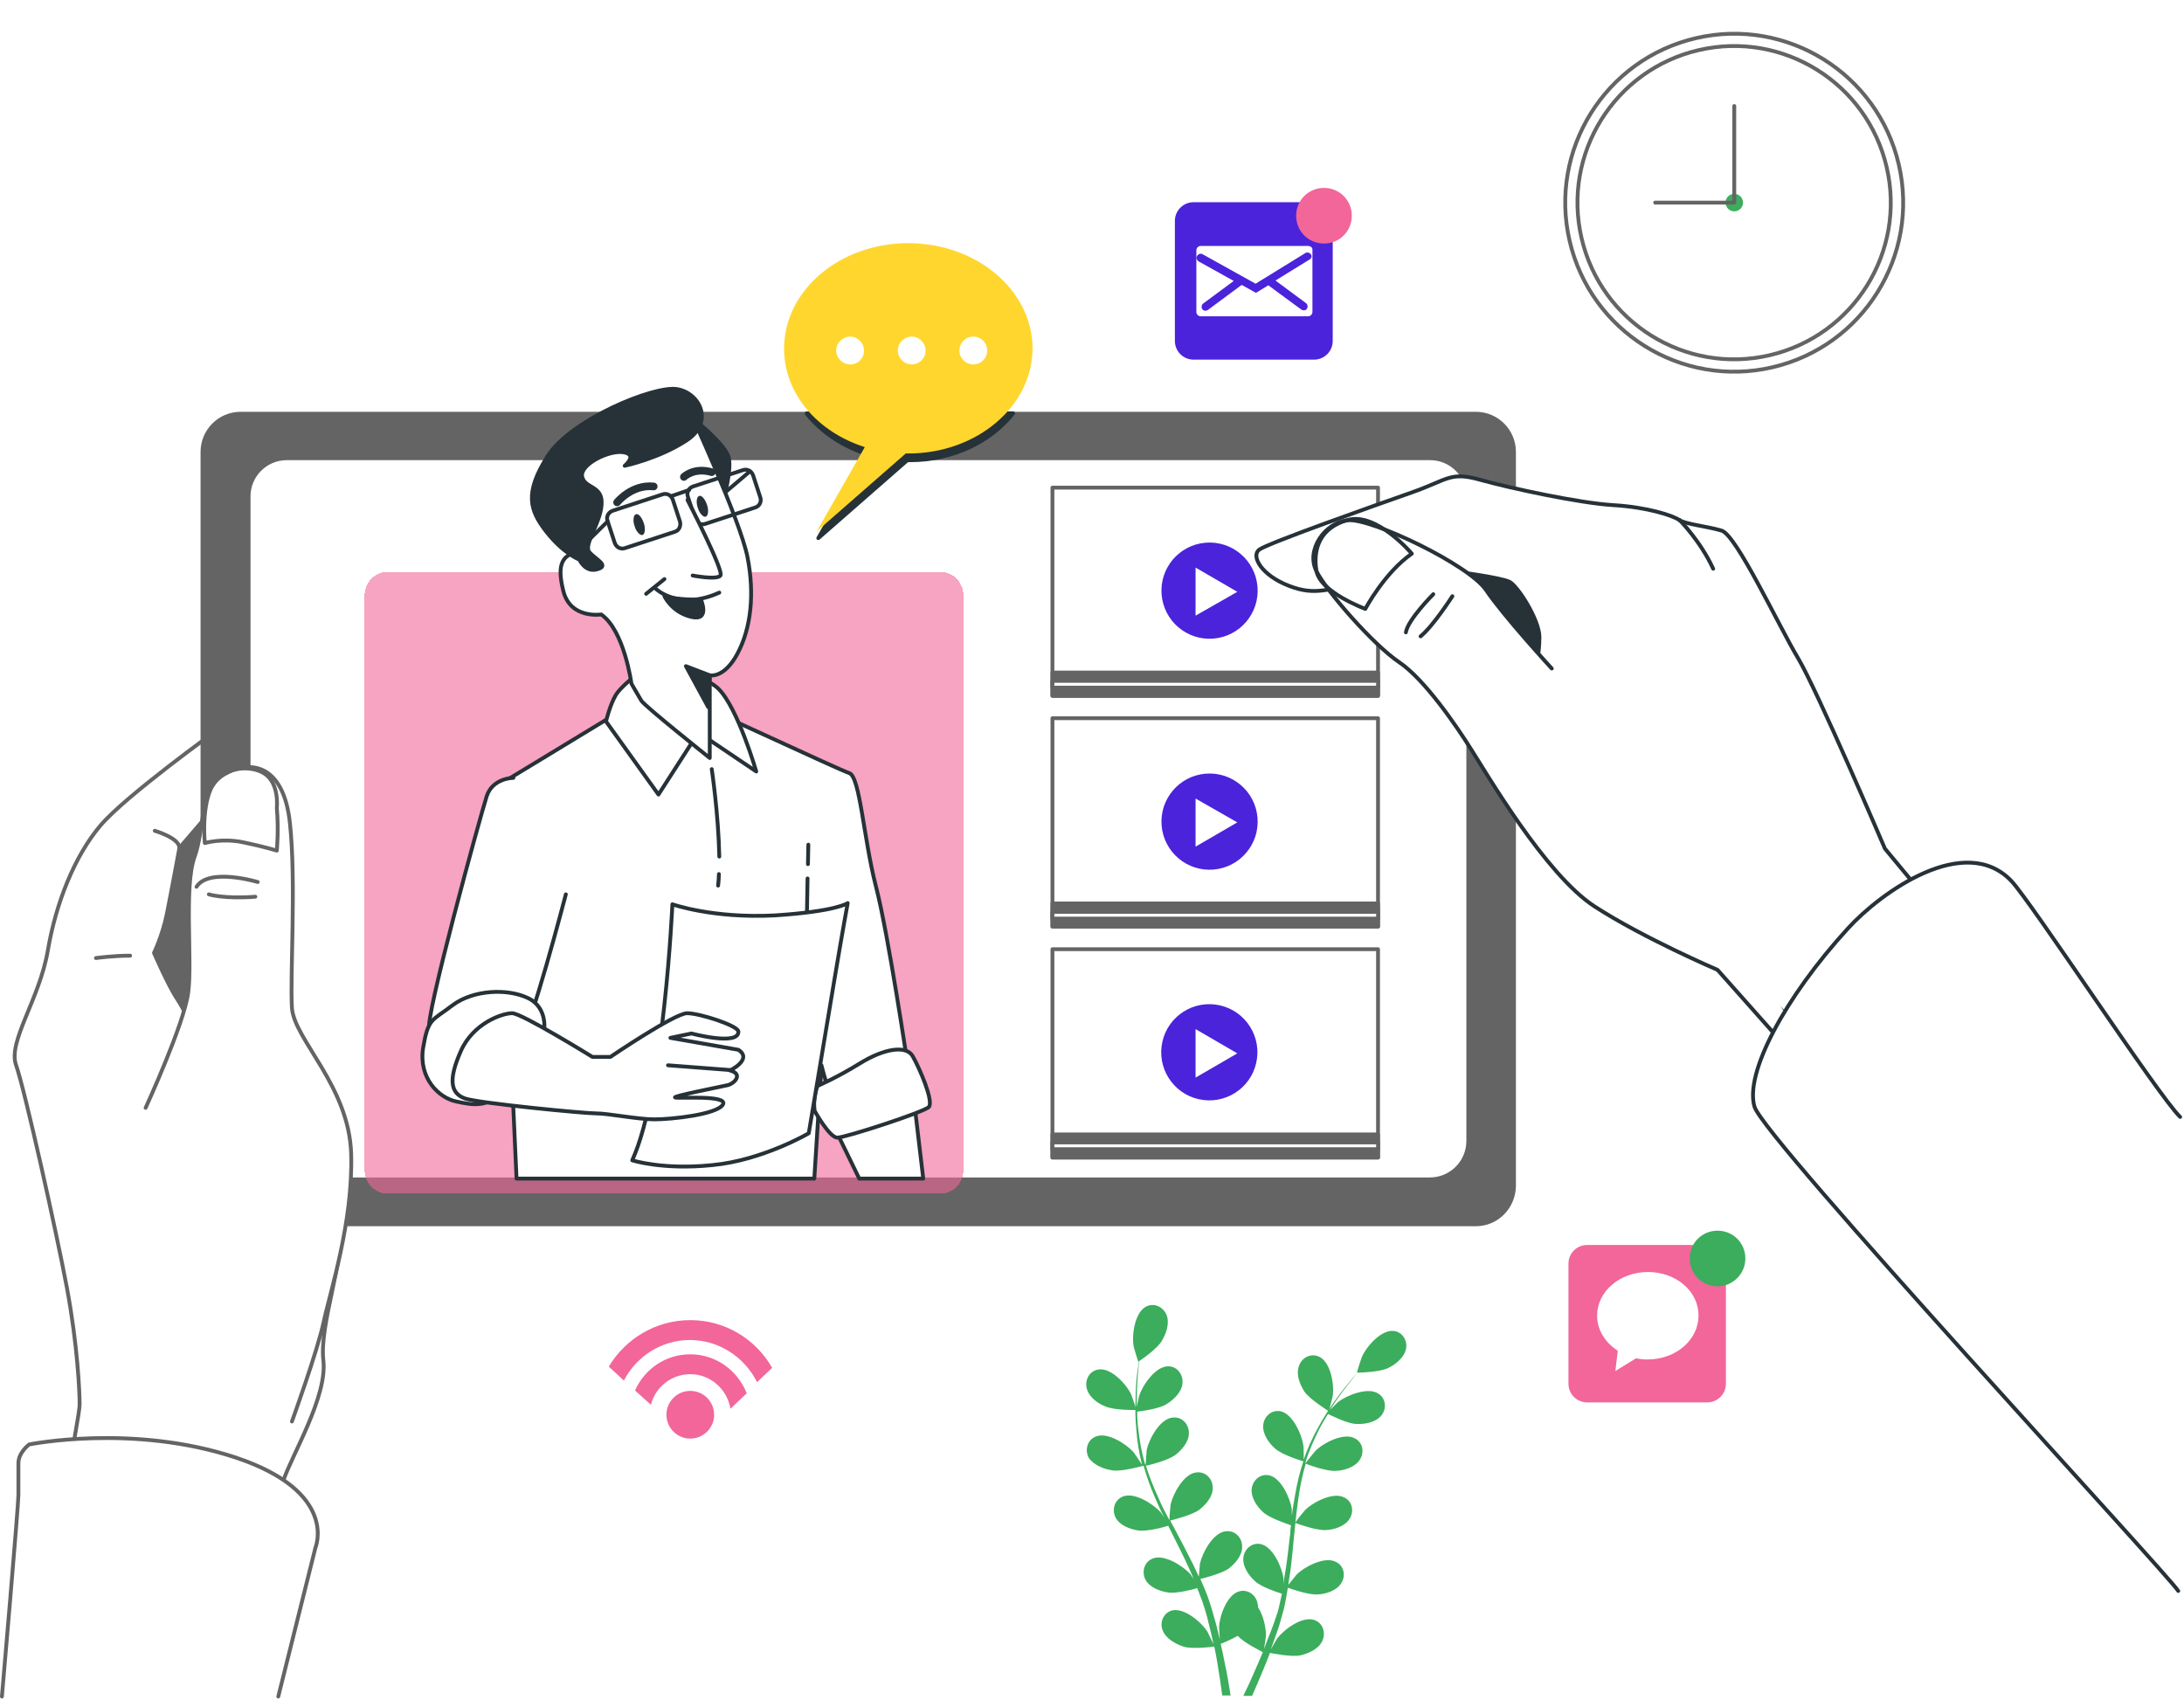 <?xml version="1.0" encoding="UTF-8"?> <svg xmlns="http://www.w3.org/2000/svg" width="569" height="443" viewBox="0 0 569 443" fill="none"> <path d="M287.984 366.43C290.367 367.466 296.063 367.362 296.063 367.362C296.167 367.362 294.82 363.633 294.717 363.323C293.474 360.63 289.434 356.28 286.224 356.797C283.841 357.108 282.598 359.49 283.116 361.665C283.634 363.944 285.913 365.601 287.984 366.43Z" fill="#3BAD5C"></path> <path d="M289.952 383.106C292.438 383.416 297.513 381.966 297.928 381.863C298.756 384.763 299.792 387.663 301.035 390.459C301.76 392.117 302.485 393.774 303.314 395.327C302.796 394.602 302.381 393.981 302.381 393.981C300.413 391.806 295.442 388.595 292.438 389.942C290.263 390.874 289.642 393.463 290.677 395.431C291.817 397.503 294.51 398.435 296.581 398.745C298.756 399.056 303.21 397.917 304.349 397.503C304.66 398.124 304.971 398.745 305.281 399.367C306.732 402.371 308.285 405.271 309.632 408.274C310.15 409.31 310.564 410.346 310.978 411.382C310.564 410.76 310.253 410.242 310.15 410.139C308.182 407.964 303.21 404.753 300.206 406.099C298.031 407.031 297.41 409.621 298.446 411.589C299.585 413.66 302.278 414.592 304.349 414.903C306.421 415.214 310.564 414.178 311.91 413.764C312.325 414.8 312.739 415.939 313.153 416.975C313.36 417.7 313.671 418.425 313.878 419.15C314.085 419.875 314.292 420.6 314.5 421.325C314.81 422.775 315.225 424.121 315.535 425.571C315.742 426.503 315.95 427.436 316.157 428.368C315.639 427.332 314.707 425.364 314.603 425.157C313.05 422.671 308.596 418.839 305.385 419.564C303.106 420.185 302.071 422.671 302.899 424.743C303.728 426.918 306.214 428.264 308.285 428.989C310.564 429.714 315.743 429.093 316.364 428.989C316.675 430.543 316.985 431.993 317.193 433.443C317.71 436.55 318.125 439.347 318.435 441.729H320.611C320.196 439.243 319.782 436.343 319.057 433.132C318.746 431.579 318.435 429.921 318.021 428.264C318.435 428.161 320.611 427.228 322.475 426.193C324.132 428.057 328.482 430.129 329 430.439C328.379 431.889 327.861 433.236 327.239 434.582C326.1 437.275 324.961 439.761 323.925 441.832H326.204C327.032 439.968 327.964 437.793 329 435.307C329.622 433.857 330.243 432.304 330.864 430.646C331.486 430.75 336.561 431.786 338.84 431.268C341.015 430.75 343.604 429.611 344.536 427.436C345.468 425.364 344.64 422.775 342.361 422.05C339.254 421.014 334.49 424.536 332.729 426.918C332.625 427.021 331.693 428.679 331.072 429.714C331.279 429.093 331.589 428.368 331.797 427.746C332.314 426.4 332.729 425.053 333.247 423.603C333.454 422.878 333.661 422.153 333.868 421.428C334.075 420.703 334.282 419.875 334.49 419.15C334.904 417.389 335.215 415.525 335.525 413.66C336.665 414.074 340.911 415.525 343.19 415.421C345.365 415.317 348.161 414.489 349.404 412.521C350.647 410.657 350.233 407.964 348.058 406.928C345.158 405.374 339.875 408.171 337.804 410.242C337.7 410.346 336.354 412.003 335.629 412.935C335.836 411.796 335.94 410.76 336.147 409.621C336.561 406.41 336.872 403.096 337.182 399.781C337.286 398.745 337.39 397.813 337.493 396.777C337.908 396.985 342.879 398.745 345.365 398.642C347.54 398.538 350.337 397.71 351.579 395.742C352.822 393.877 352.408 391.184 350.233 390.149C347.333 388.595 342.051 391.392 339.979 393.463C339.772 393.67 337.908 395.949 337.493 396.674C337.7 394.499 338.011 392.22 338.322 390.045C338.736 387.041 339.358 384.141 340.186 381.345C340.393 381.448 345.572 383.416 348.058 383.209C350.233 383.106 353.029 382.277 354.272 380.309C355.515 378.445 355.101 375.752 352.926 374.716C350.026 373.162 344.743 375.959 342.672 378.03C342.465 378.238 340.497 380.723 340.083 381.241C340.083 381.034 340.186 380.931 340.186 380.723C341.118 377.823 342.361 375.027 343.604 372.541C344.329 371.091 345.158 369.744 345.986 368.398C346.919 368.812 351.165 370.987 353.444 370.987C355.619 371.091 358.415 370.573 359.865 368.812C361.315 367.052 361.108 364.359 359.14 363.116C356.447 361.251 350.854 363.53 348.576 365.291C348.472 365.394 347.333 366.534 346.504 367.362C346.919 366.741 347.229 366.223 347.644 365.601C348.99 363.53 350.44 361.769 351.683 360.112C352.408 359.18 353.029 358.455 353.651 357.626C354.79 357.626 359.451 357.419 361.523 356.487C363.49 355.555 365.769 353.794 366.287 351.515C366.805 349.34 365.355 346.958 363.076 346.751C359.762 346.44 355.93 350.894 354.79 353.587C354.687 353.794 353.444 357.626 353.547 357.626H353.651C353.029 358.351 352.408 359.076 351.683 359.905C350.44 361.459 348.99 363.219 347.54 365.291C346.09 367.362 344.64 369.641 343.293 372.127C341.947 374.612 340.6 377.409 339.668 380.309V380.413C339.668 379.481 339.668 376.788 339.565 376.58C339.15 373.68 336.768 368.294 333.557 367.673C331.279 367.259 329.311 369.019 329.104 371.298C328.897 373.577 330.554 375.959 332.211 377.409C334.075 379.066 339.15 380.62 339.565 380.723C338.633 383.52 337.908 386.524 337.39 389.631C337.079 391.392 336.768 393.152 336.561 394.913C336.561 394.085 336.561 393.36 336.561 393.256C336.147 390.356 333.765 384.97 330.554 384.349C328.275 383.934 326.307 385.695 326.1 387.974C325.893 390.252 327.55 392.635 329.207 394.085C330.864 395.535 335.215 396.985 336.354 397.399C336.25 398.124 336.147 398.745 336.147 399.47C335.732 402.785 335.422 406.099 334.904 409.31C334.697 410.449 334.49 411.589 334.386 412.624C334.386 411.899 334.386 411.278 334.386 411.174C333.972 408.274 331.589 402.888 328.379 402.267C326.1 401.853 324.132 403.613 323.925 405.892C323.718 408.171 325.375 410.553 327.032 412.003C328.586 413.453 332.625 414.799 333.972 415.214C333.765 416.353 333.454 417.492 333.247 418.528C333.04 419.253 332.936 419.978 332.625 420.703C332.418 421.428 332.107 422.153 331.9 422.878C331.382 424.225 330.864 425.675 330.347 426.918C330.036 427.85 329.622 428.679 329.311 429.611C329.518 428.471 329.829 426.296 329.829 426.089C329.829 424.121 329.207 421.014 327.757 418.735C327.757 418.425 327.757 418.114 327.654 417.907C327.343 415.628 325.168 413.971 322.889 414.592C319.678 415.421 317.71 421.014 317.607 423.914C317.607 424.121 317.71 425.986 317.814 427.125C317.607 426.4 317.503 425.778 317.296 425.053C316.985 423.603 316.571 422.257 316.157 420.807C315.95 420.082 315.742 419.357 315.535 418.632C315.328 417.907 315.018 417.182 314.81 416.457C314.189 414.696 313.464 413.039 312.739 411.382C313.982 411.071 318.332 409.931 320.093 408.689C321.853 407.342 323.718 405.167 323.614 402.888C323.614 400.61 321.75 398.642 319.368 398.953C316.053 399.263 313.257 404.546 312.635 407.342C312.635 407.549 312.428 409.621 312.325 410.76C311.807 409.724 311.392 408.689 310.874 407.653C309.424 404.753 307.871 401.749 306.317 398.849C305.799 397.917 305.385 397.088 304.867 396.156C305.281 396.052 310.46 394.81 312.428 393.36C314.189 392.013 316.053 389.838 315.95 387.559C315.95 385.281 314.085 383.313 311.703 383.623C308.389 383.934 305.592 389.217 304.971 392.013C304.971 392.22 304.66 395.224 304.66 396.052C303.624 394.085 302.589 392.117 301.76 390.149C300.517 387.352 299.378 384.659 298.549 381.863C298.756 381.863 304.142 380.62 306.214 379.066C307.974 377.72 309.839 375.545 309.735 373.266C309.735 370.987 307.871 369.019 305.489 369.33C302.174 369.641 299.378 374.923 298.756 377.72C298.756 377.927 298.446 381.241 298.446 381.759C298.446 381.552 298.342 381.448 298.238 381.241C297.41 378.238 296.892 375.338 296.581 372.541C296.374 370.884 296.27 369.33 296.27 367.777C297.306 367.673 302.071 367.052 303.935 365.809C305.799 364.669 307.871 362.701 308.078 360.423C308.285 358.144 306.732 355.969 304.349 355.969C301.035 355.969 297.721 360.837 296.788 363.634C296.788 363.737 296.374 365.394 296.167 366.534C296.167 365.809 296.167 365.084 296.167 364.462C296.167 361.976 296.374 359.698 296.478 357.73C296.581 356.59 296.685 355.555 296.788 354.623C297.721 354.001 301.553 351.308 302.692 349.34C303.831 347.476 304.764 344.783 303.935 342.608C303.106 340.536 300.724 339.293 298.549 340.433C295.649 341.986 294.82 347.787 295.338 350.687C295.338 350.894 296.478 354.726 296.581 354.726C296.581 354.726 296.581 354.726 296.685 354.726C296.581 355.658 296.478 356.694 296.27 357.73C296.063 359.698 295.856 361.976 295.856 364.462C295.753 366.948 295.753 369.641 296.063 372.541C296.27 375.441 296.685 378.341 297.513 381.448V381.552C296.996 380.723 295.442 378.548 295.338 378.341C293.37 376.166 288.399 372.955 285.395 374.302C283.22 375.234 282.599 377.823 283.634 379.791C285.084 381.863 287.777 382.795 289.952 383.106Z" fill="#3BAD5C"></path> <path d="M346.193 367.673C346.193 367.673 347.229 363.841 347.229 363.634C347.643 360.733 346.711 354.933 343.708 353.483C341.533 352.447 339.15 353.69 338.425 355.865C337.597 358.041 338.632 360.733 339.875 362.598C341.325 364.669 346.193 367.673 346.193 367.673Z" fill="#3BAD5C"></path> <path d="M461.745 95.698C485.429 90.213 500.182 66.567 494.698 42.884C489.213 19.2 465.567 4.446 441.883 9.931C418.2 15.415 403.446 39.061 408.931 62.745C414.415 86.429 438.061 101.182 461.745 95.698Z" stroke="#656464" stroke-miterlimit="10"></path> <path d="M461.011 92.558C482.965 87.466 496.636 65.542 491.544 43.588C486.453 21.634 464.528 7.963 442.574 13.055C420.62 18.146 406.95 40.071 412.041 62.025C417.133 83.979 439.057 97.649 461.011 92.558Z" stroke="#656464" stroke-miterlimit="10"></path> <path d="M451.832 55.064C453.091 55.064 454.111 54.044 454.111 52.785C454.111 51.527 453.091 50.507 451.832 50.507C450.574 50.507 449.554 51.527 449.554 52.785C449.554 54.044 450.574 55.064 451.832 55.064Z" fill="#3BAD5C"></path> <path d="M431.221 52.785H451.832V27.617" stroke="#656464" stroke-miterlimit="10" stroke-linecap="round" stroke-linejoin="round"></path> <path d="M12.461 411.358C12.461 411.358 20.747 369.288 20.747 365.972C20.747 362.657 20.229 350.533 17.433 335.508C14.636 320.587 6.35 283.49 4.175 277.48C2 271.367 10.286 260.383 12.461 247.638C14.636 234.892 19.608 222.769 26.236 214.997C32.865 207.226 56.687 190.128 56.687 190.128H68.806C68.806 190.128 64.352 263.077 70.463 274.164C76.574 285.252 87.553 308.463 88.692 318.41C89.831 328.358 83.203 344.937 84.238 354.367C85.378 363.796 75.952 379.236 73.777 385.868C71.602 392.499 72.638 413.534 72.638 413.534" fill="white"></path> <path d="M12.461 411.358C12.461 411.358 20.747 369.288 20.747 365.972C20.747 362.657 20.229 350.533 17.433 335.508C14.636 320.587 6.35 283.49 4.175 277.48C2 271.367 10.286 260.383 12.461 247.638C14.636 234.892 19.608 222.769 26.236 214.997C32.865 207.226 56.687 190.128 56.687 190.128H68.806C68.806 190.128 64.352 263.077 70.463 274.164C76.574 285.252 87.553 308.463 88.692 318.41C89.831 328.358 83.203 344.937 84.238 354.367C85.378 363.796 75.952 379.236 73.777 385.868C71.602 392.499 72.638 413.534 72.638 413.534" stroke="#656464" stroke-miterlimit="10" stroke-linecap="round" stroke-linejoin="round"></path> <path d="M55.548 210.645L46.744 220.904C46.744 220.904 44.569 232.716 43.43 238.312C42.291 243.804 40.115 248.259 40.115 248.259C40.115 248.259 43.948 257.067 46.226 260.383C48.401 263.699 49.541 267.015 49.541 267.015L55.652 270.849V210.645C55.548 210.645 60.52 207.329 55.548 210.645Z" fill="#656464" stroke="#656464" stroke-miterlimit="10" stroke-linecap="round" stroke-linejoin="round"></path> <path d="M24.994 249.606C24.994 249.606 29.447 248.985 33.901 248.985" stroke="#656464" stroke-miterlimit="10" stroke-linecap="round" stroke-linejoin="round"></path> <path d="M40.323 216.448C40.323 216.448 46.744 218.313 46.744 220.904" stroke="#656464" stroke-miterlimit="10" stroke-linecap="round" stroke-linejoin="round"></path> <path d="M0.5 442C0.5 442 4.797 392.292 4.797 389.494C4.797 386.697 4.797 384.002 4.797 381.205C4.797 378.407 7.593 376.335 7.593 376.335C7.593 376.335 34.523 370.843 61.452 379.754C88.381 388.769 82.167 403.276 82.167 403.276L72.5 442" fill="white"></path> <path d="M0.5 442C0.5 442 4.797 392.292 4.797 389.494C4.797 386.697 4.797 384.002 4.797 381.205C4.797 378.407 7.593 376.335 7.593 376.335C7.593 376.335 34.523 370.843 61.452 379.754C88.381 388.769 82.167 403.276 82.167 403.276L72.5 442" stroke="#656464" stroke-miterlimit="10" stroke-linecap="round" stroke-linejoin="round"></path> <path d="M384.502 318.975H62.695C57.205 318.975 52.752 314.522 52.752 309.032V117.73C52.752 112.24 57.205 107.786 62.695 107.786H384.502C389.991 107.786 394.445 112.24 394.445 117.73V309.032C394.341 314.522 389.991 318.975 384.502 318.975Z" fill="#656464" stroke="#656464" stroke-miterlimit="10" stroke-linecap="round" stroke-linejoin="round"></path> <path d="M372.487 307.271H74.709C69.22 307.271 64.766 302.818 64.766 297.328V129.33C64.766 123.84 69.22 119.387 74.709 119.387H372.59C378.08 119.387 382.534 123.84 382.534 129.33V297.432C382.43 302.921 377.976 307.271 372.487 307.271Z" fill="white" stroke="#656464" stroke-miterlimit="10" stroke-linecap="round" stroke-linejoin="round"></path> <path d="M359.022 127.051H274.195V181.324H359.022V127.051Z" fill="white" stroke="#656464" stroke-miterlimit="10" stroke-linecap="round" stroke-linejoin="round"></path> <path d="M359.022 175.214H274.195V181.221H359.022V175.214Z" fill="#656464" stroke="#656464" stroke-miterlimit="10" stroke-linecap="round" stroke-linejoin="round"></path> <path d="M359.022 177.389H274.195V179.149H359.022V177.389Z" fill="white" stroke="#656464" stroke-miterlimit="10" stroke-linecap="round" stroke-linejoin="round"></path> <path d="M316.178 166.373C323.075 165.792 328.195 159.729 327.614 152.832C327.033 145.934 320.97 140.814 314.073 141.396C307.175 141.977 302.055 148.04 302.637 154.937C303.218 161.834 309.281 166.954 316.178 166.373Z" fill="#4A23DB"></path> <path d="M322.357 154.188L311.481 147.87V160.402L322.357 154.188Z" fill="white"></path> <path d="M359.022 187.125H274.195V241.398H359.022V187.125Z" fill="white" stroke="#656464" stroke-miterlimit="10" stroke-linecap="round" stroke-linejoin="round"></path> <path d="M359.022 235.39H274.195V241.398H359.022V235.39Z" fill="#656464" stroke="#656464" stroke-miterlimit="10" stroke-linecap="round" stroke-linejoin="round"></path> <path d="M359.022 237.566H274.195V239.326H359.022V237.566Z" fill="white" stroke="#656464" stroke-miterlimit="10" stroke-linecap="round" stroke-linejoin="round"></path> <path d="M316.181 226.552C323.079 225.97 328.199 219.908 327.617 213.01C327.036 206.113 320.973 200.993 314.076 201.574C307.179 202.156 302.058 208.219 302.64 215.116C303.221 222.013 309.284 227.133 316.181 226.552Z" fill="#4A23DB"></path> <path d="M322.357 214.261L311.482 208.047V220.579L322.357 214.261Z" fill="white"></path> <path d="M359.022 247.302H274.195V301.575H359.022V247.302Z" fill="white" stroke="#656464" stroke-miterlimit="10" stroke-linecap="round" stroke-linejoin="round"></path> <path d="M359.022 295.567H274.195V301.575H359.022V295.567Z" fill="#656464" stroke="#656464" stroke-miterlimit="10" stroke-linecap="round" stroke-linejoin="round"></path> <path d="M359.022 297.639H274.195V299.4H359.022V297.639Z" fill="white" stroke="#656464" stroke-miterlimit="10" stroke-linecap="round" stroke-linejoin="round"></path> <path d="M327.497 275.727C328.365 268.86 323.503 262.589 316.636 261.721C309.769 260.852 303.498 265.714 302.63 272.581C301.761 279.448 306.624 285.719 313.49 286.588C320.357 287.456 326.628 282.594 327.497 275.727Z" fill="#4A23DB"></path> <path d="M322.357 274.438L311.481 268.12V280.756L322.357 274.438Z" fill="white"></path> <g filter="url(#filter0_d_26_152)"> <path fill-rule="evenodd" clip-rule="evenodd" d="M245.012 307H100.988C97.684 307 95 304.258 95 300.883V151.117C95 147.742 97.684 145 100.988 145H245.012C248.316 145 251 147.742 251 151.117V300.777C251 304.258 248.316 307 245.012 307Z" fill="#F26699" fill-opacity="0.6" shape-rendering="crispEdges"></path> </g> <path d="M37.94 288.628C37.94 288.628 47.884 266.981 49.023 258.695C50.162 250.409 47.884 231.04 50.68 223.272C53.477 215.504 51.819 205.561 58.448 201.729C65.077 197.896 73.881 198.932 75.538 214.468C77.195 229.901 75.538 254.241 76.056 262.527C76.574 270.813 90.971 282.931 91.489 300.643C92.007 318.354 85.999 336.583 84.342 344.351C82.685 352.119 76.056 370.348 76.056 370.348" fill="white"></path> <path d="M37.94 288.628C37.94 288.628 47.884 266.981 49.023 258.695C50.162 250.409 47.884 231.04 50.68 223.272C53.477 215.504 51.819 205.561 58.448 201.729C65.077 197.896 73.881 198.932 75.538 214.468C77.195 229.901 75.538 254.241 76.056 262.527C76.574 270.813 90.971 282.931 91.489 300.643C92.007 318.354 85.999 336.583 84.342 344.351C82.685 352.119 76.056 370.348 76.056 370.348" stroke="#656464" stroke-miterlimit="10" stroke-linecap="round" stroke-linejoin="round"></path> <path d="M53.373 219.647C53.373 219.647 57.827 218.301 63.316 219.44C68.806 220.579 72.12 221.615 72.12 221.615C72.12 221.615 72.638 216.126 72.12 210.532C72.12 210.532 72.845 204.214 69.013 201.625C65.18 199.036 57.516 199.761 54.927 205.457C52.441 211.257 53.373 219.647 53.373 219.647Z" stroke="#656464" stroke-miterlimit="10" stroke-linecap="round" stroke-linejoin="round"></path> <path d="M67.149 229.797C67.149 229.797 54.409 225.965 51.198 231.04" stroke="#656464" stroke-miterlimit="10" stroke-linecap="round" stroke-linejoin="round"></path> <path d="M54.409 233.008C54.409 233.008 58.241 234.251 66.527 233.63" stroke="#656464" stroke-miterlimit="10" stroke-linecap="round" stroke-linejoin="round"></path> <path d="M387.194 139.895C387.194 139.895 372.798 144.348 373.937 148.181C375.076 152.013 401.591 185.26 406.045 184.121C410.499 182.982 415.47 168.688 415.47 158.745C415.47 148.802 387.194 139.895 387.194 139.895Z" fill="#263238" stroke="#263238" stroke-miterlimit="10" stroke-linecap="round" stroke-linejoin="round"></path> <path d="M504.648 237.462L491.08 221.097C491.08 221.097 473.369 179.667 468.397 171.381C463.425 163.095 452.343 139.273 448.511 138.237C444.678 137.098 439.085 136.58 437.428 135.441C435.771 134.301 429.142 132.126 420.338 131.609C411.534 131.091 393.305 127.155 385.537 124.98C377.769 122.805 377.251 124.98 367.826 128.294C358.401 131.609 330.228 141.552 328.053 143.209C325.878 144.866 328.571 149.838 335.821 152.634C342.968 155.431 346.282 153.152 354.568 152.116C362.854 150.977 375.594 148.802 377.251 148.802C378.908 148.802 391.027 150.459 393.305 151.598C395.48 152.738 401.073 161.542 401.073 165.995C401.073 170.449 399.934 175.421 399.934 175.421L399.727 213.847C399.727 213.847 417.231 233.63 429.349 240.362C441.468 247.094 447.268 247.509 447.268 247.509L466.118 265.013" fill="white"></path> <path d="M504.648 237.462L491.08 221.097C491.08 221.097 473.369 179.667 468.397 171.381C463.425 163.095 452.343 139.273 448.511 138.237C444.678 137.098 439.085 136.58 437.428 135.441C435.771 134.301 429.142 132.126 420.338 131.609C411.534 131.091 393.305 127.155 385.537 124.98C377.769 122.805 377.251 124.98 367.826 128.294C358.401 131.609 330.228 141.552 328.053 143.209C325.878 144.866 328.571 149.838 335.821 152.634C342.968 155.431 346.282 153.152 354.568 152.116C362.854 150.977 375.594 148.802 377.251 148.802C378.908 148.802 391.027 150.459 393.305 151.598C395.48 152.738 401.073 161.542 401.073 165.995C401.073 170.449 399.934 175.421 399.934 175.421L399.727 213.847C399.727 213.847 417.231 233.63 429.349 240.362C441.468 247.094 447.268 247.509 447.268 247.509L466.118 265.013" stroke="#263238" stroke-miterlimit="10" stroke-linecap="round" stroke-linejoin="round"></path> <path d="M437.532 135.441C437.532 135.441 443.021 140.93 446.336 148.18L437.532 135.441Z" fill="white"></path> <path d="M437.532 135.441C437.532 135.441 443.021 140.93 446.336 148.18" stroke="#263238" stroke-miterlimit="10" stroke-linecap="round" stroke-linejoin="round"></path> <path d="M489.526 300.021L447.475 252.687C447.475 252.687 428.106 244.401 415.367 236.115C402.627 227.829 387.194 201.314 383.259 195.203C379.426 189.093 371.14 176.974 364.512 172.521C357.883 168.067 345.765 154.291 342.968 148.802C340.172 143.313 345.143 136.062 351.254 135.544C357.365 135.027 382.741 147.145 387.194 153.774C391.648 160.402 404.284 174.178 404.284 174.178" fill="white"></path> <path d="M489.526 300.021L447.475 252.687C447.475 252.687 428.106 244.401 415.367 236.115C402.627 227.829 387.194 201.314 383.259 195.203C379.426 189.093 371.14 176.974 364.512 172.521C357.883 168.067 345.765 154.291 342.968 148.802C340.172 143.313 345.143 136.062 351.254 135.544C357.365 135.027 382.741 147.145 387.194 153.774C391.648 160.402 404.284 174.178 404.284 174.178" stroke="#263238" stroke-miterlimit="10" stroke-linecap="round" stroke-linejoin="round"></path> <path d="M373.419 154.809C373.419 154.809 366.79 161.438 366.272 164.753" stroke="#263238" stroke-miterlimit="10" stroke-linecap="round" stroke-linejoin="round"></path> <path d="M378.391 155.327C378.391 155.327 373.419 163.095 370.105 165.788" stroke="#263238" stroke-miterlimit="10" stroke-linecap="round" stroke-linejoin="round"></path> <path d="M367.826 144.245C360.679 149.216 355.708 158.641 355.708 158.641C355.708 158.641 343.9 154.291 342.968 148.698C342.036 143.002 343.9 137.409 351.254 135.441C358.711 133.473 367.826 144.245 367.826 144.245Z" stroke="#263238" stroke-miterlimit="10" stroke-linecap="round" stroke-linejoin="round"></path> <path d="M567.5 414.5C564.897 410.242 459.707 296.861 457.104 288.344C454.501 279.698 464.913 259.954 481.442 241.888C490.162 232.339 511.896 216.854 524 229.5C529.076 234.791 562.534 285.838 568 291" fill="white"></path> <path d="M567.5 414.5C564.897 410.242 459.707 296.861 457.104 288.344C454.501 279.698 464.913 259.954 481.442 241.888C490.162 232.339 511.896 216.854 524 229.5C529.076 234.791 562.534 285.838 568 291" stroke="#263238" stroke-miterlimit="10" stroke-linecap="round" stroke-linejoin="round"></path> <path d="M212.153 307.064L214.017 277.545C214.017 277.545 215.26 282.62 216.192 284.485C217.125 286.349 236.493 277.545 236.493 277.545C236.493 277.545 231.418 243.262 228.207 230.937C224.996 218.508 224.064 202.35 221.268 201.418C218.368 200.486 182.531 183.603 181.599 183.603C180.666 183.603 161.298 185.467 161.298 185.467L129.915 204.525L134.576 307.064H212.153Z" fill="white" stroke="#263238" stroke-miterlimit="10" stroke-linecap="round" stroke-linejoin="round"></path> <path d="M187.295 227.726C187.295 228.762 187.191 229.797 187.088 230.73" stroke="#263238" stroke-miterlimit="10" stroke-linecap="round" stroke-linejoin="round"></path> <path d="M185.431 200.382C185.431 200.382 187.192 212.19 187.399 223.169" stroke="#263238" stroke-miterlimit="10" stroke-linecap="round" stroke-linejoin="round"></path> <path d="M210.496 225.136L210.599 220.061" stroke="#263238" stroke-miterlimit="10" stroke-linecap="round" stroke-linejoin="round"></path> <path d="M209.564 275.681L210.392 228.865" stroke="#263238" stroke-miterlimit="10" stroke-linecap="round" stroke-linejoin="round"></path> <path d="M240.533 307.064L238.254 287.799L216.503 291.942L223.857 307.064H240.533Z" fill="white" stroke="#263238" stroke-miterlimit="10" stroke-linecap="round" stroke-linejoin="round"></path> <path d="M212.982 282.931C212.982 282.931 217.85 280.86 224.064 277.027C230.279 273.195 236.182 272.159 237.84 275.267C239.6 278.374 243.329 286.971 241.983 288.421C240.636 289.767 220.232 296.396 218.16 296.396C216.089 296.396 212.257 289.456 212.257 289.456C212.257 289.456 211.635 286.349 212.982 282.931Z" fill="white" stroke="#263238" stroke-miterlimit="10" stroke-linecap="round" stroke-linejoin="round"></path> <path d="M165.234 176.249C165.234 176.249 161.609 179.149 160.469 181.014C158.916 183.603 157.88 187.953 157.88 187.953L171.552 207.011L180.149 193.65L183.359 191.785L197.031 201.004C197.031 201.004 192.267 184.535 187.192 179.46C182.013 174.385 168.03 175.006 165.234 176.249Z" fill="white" stroke="#263238" stroke-miterlimit="10" stroke-linecap="round" stroke-linejoin="round"></path> <path d="M182.013 110.272C182.013 110.272 189.159 116.072 189.884 119.283C190.609 122.494 188.642 129.641 188.642 129.641L179.113 111.101L182.013 110.272Z" fill="#263238" stroke="#263238" stroke-miterlimit="10" stroke-linecap="round" stroke-linejoin="round"></path> <path d="M179.838 107.372C179.838 107.372 192.888 135.648 194.752 145.177C196.617 154.706 195.685 163.613 192.163 170.242C188.642 176.871 184.913 175.938 184.913 175.938V197.482C184.913 197.482 168.134 184.121 167.098 182.567C166.166 181.014 164.509 178.113 164.509 178.113C164.509 178.113 162.644 164.234 156.637 160.091C156.637 160.091 148.662 161.334 146.797 154.084C144.933 146.834 146.487 144.245 151.562 143.623C151.562 143.623 147.419 133.162 146.487 126.119C145.555 119.179 157.258 116.901 164.302 112.447C171.241 108.097 179.838 107.372 179.838 107.372Z" fill="white" stroke="#263238" stroke-miterlimit="10" stroke-linecap="round" stroke-linejoin="round"></path> <path d="M184.913 175.938L178.698 173.556L184.499 184.224L184.913 175.938Z" fill="#263238" stroke="#263238" stroke-miterlimit="10" stroke-linecap="round" stroke-linejoin="round"></path> <path d="M150.94 145.798C150.94 145.798 146.797 144.245 142.344 138.548C137.89 132.851 136.647 128.398 142.654 118.869C148.662 109.34 170.309 100.433 176.316 101.365C182.323 102.297 186.156 109.961 178.906 114.726C171.655 119.49 162.748 121.355 162.748 121.355C162.748 121.355 166.269 118.455 162.437 117.833C158.605 117.212 151.044 121.044 151.665 124.151C152.287 127.362 157.051 126.326 156.741 131.401C156.43 136.477 151.976 141.862 153.53 143.83C155.083 145.695 158.916 147.352 155.705 148.284C152.494 149.32 150.94 145.798 150.94 145.798Z" fill="#263238" stroke="#263238" stroke-miterlimit="10" stroke-linecap="round" stroke-linejoin="round"></path> <path d="M173.105 150.873L168.341 154.706" stroke="#263238" stroke-miterlimit="10" stroke-linecap="round" stroke-linejoin="round"></path> <path d="M170.93 153.463C170.93 153.463 176.938 159.159 187.399 154.395" stroke="#263238" stroke-miterlimit="10" stroke-linecap="round" stroke-linejoin="round"></path> <path d="M173.105 155.327C173.105 155.327 174.97 159.47 180.045 160.713C185.12 161.956 182.634 156.259 182.634 156.259C182.634 156.259 175.695 156.259 173.105 155.327Z" fill="#263238" stroke="#263238" stroke-miterlimit="10" stroke-linecap="round" stroke-linejoin="round"></path> <path d="M167.719 136.269C168.237 137.719 168.03 139.169 167.409 139.377C166.787 139.584 165.751 138.548 165.337 137.098C164.819 135.648 165.026 134.198 165.648 133.991C166.269 133.68 167.202 134.716 167.719 136.269Z" fill="#263238"></path> <path d="M184.188 131.505C184.706 132.955 184.499 134.405 183.877 134.612C183.256 134.819 182.22 133.784 181.806 132.334C181.288 130.883 181.495 129.433 182.116 129.226C182.738 128.916 183.67 129.951 184.188 131.505Z" fill="#263238"></path> <path d="M175.798 138.548L162.851 142.795C161.712 143.209 160.573 142.587 160.159 141.448L158.294 135.752C157.88 134.612 158.501 133.473 159.641 133.059L172.587 128.812C173.727 128.398 174.866 129.019 175.28 130.158L177.145 135.855C177.455 136.994 176.938 138.237 175.798 138.548Z" stroke="#263238" stroke-miterlimit="10" stroke-linecap="round" stroke-linejoin="round"></path> <path d="M174.97 129.226L179.527 127.673" stroke="#263238" stroke-miterlimit="10" stroke-linecap="round" stroke-linejoin="round"></path> <path d="M158.294 135.855L150.008 144.038" stroke="#263238" stroke-miterlimit="10" stroke-linecap="round" stroke-linejoin="round"></path> <path d="M195.374 122.805L189.159 128.087" stroke="#263238" stroke-miterlimit="10" stroke-linecap="round" stroke-linejoin="round"></path> <path d="M196.72 132.23L183.774 136.476C182.634 136.891 181.495 136.269 181.081 135.13L179.216 129.433C178.802 128.294 179.423 127.155 180.563 126.74L193.51 122.494C194.649 122.08 195.788 122.701 196.203 123.84L198.067 129.537C198.481 130.676 197.86 131.919 196.72 132.23Z" stroke="#263238" stroke-miterlimit="10" stroke-linecap="round" stroke-linejoin="round"></path> <path d="M160.78 130.883C160.78 130.883 164.612 126.119 170.309 126.74" stroke="#263238" stroke-width="2" stroke-miterlimit="10" stroke-linecap="round" stroke-linejoin="round"></path> <path d="M178.18 124.255C178.18 124.255 180.77 121.665 185.431 123.012" stroke="#263238" stroke-width="2" stroke-miterlimit="10" stroke-linecap="round" stroke-linejoin="round"></path> <path d="M179.113 130.262C179.113 130.262 188.642 148.698 187.709 149.941C186.777 151.184 180.459 149.941 180.459 149.941" fill="white"></path> <path d="M179.113 130.262C179.113 130.262 188.642 148.698 187.709 149.941C186.777 151.184 180.459 149.941 180.459 149.941" stroke="#263238" stroke-miterlimit="10" stroke-linecap="round" stroke-linejoin="round"></path> <path d="M133.747 202.661C133.747 202.661 128.361 202.661 126.807 207.425C125.254 212.19 110.339 266.463 111.893 268.016C113.446 269.57 133.436 270.917 135.715 270.191C137.89 269.57 147.419 233.008 147.419 233.008" fill="white"></path> <path d="M133.747 202.661C133.747 202.661 128.361 202.661 126.807 207.425C125.254 212.19 110.339 266.463 111.893 268.016C113.446 269.57 133.436 270.917 135.715 270.191C137.89 269.57 147.419 233.008 147.419 233.008" stroke="#263238" stroke-miterlimit="10" stroke-linecap="round" stroke-linejoin="round"></path> <path d="M141.722 268.949C141.722 268.949 142.965 262.631 137.579 260.041C132.193 257.452 123.286 257.866 117.9 261.905C112.514 266.048 111.582 265.116 110.236 272.988C108.993 280.963 114.379 286.038 118.832 286.971C123.286 287.903 127.118 288.835 132.504 283.449C137.89 278.167 141.722 268.949 141.722 268.949Z" fill="white" stroke="#263238" stroke-miterlimit="10" stroke-linecap="round" stroke-linejoin="round"></path> <path d="M175.177 235.598C175.177 235.598 173.002 284.174 164.716 302.3C164.716 302.3 172.691 304.889 185.638 303.543C198.688 302.3 210.703 295.257 210.703 295.257C210.703 295.257 215.157 268.638 217.332 255.588C219.507 242.537 220.853 235.287 220.853 235.287C220.853 235.287 217.953 237.462 201.796 238.498C185.638 239.326 175.177 235.598 175.177 235.598Z" fill="white" stroke="#263238" stroke-miterlimit="10" stroke-linecap="round" stroke-linejoin="round"></path> <path d="M154.358 275.37C154.358 275.37 135.922 263.977 133.436 263.977C130.847 263.977 123.286 266.566 120.075 273.817C116.864 281.067 117.175 284.899 121.318 286.246C125.461 287.489 152.08 290.078 155.29 290.078C158.501 290.078 166.062 291.632 170.516 291.632C174.97 291.632 186.674 290.389 188.331 287.799C189.884 285.21 176.938 286.246 175.902 285.935C174.97 285.624 187.813 283.138 189.574 282.724C191.334 282.31 193.717 279.824 190.195 278.892C190.195 278.892 196.203 275.992 192.37 273.506L174.659 270.399L180.148 269.259C180.148 269.259 192.577 272.574 192.37 268.741C192.267 267.188 182.22 263.977 179.009 263.977C175.798 263.977 159.019 275.37 159.019 275.37H154.358Z" fill="white" stroke="#263238" stroke-miterlimit="10" stroke-linecap="round" stroke-linejoin="round"></path> <path d="M190.299 278.788L174.038 277.545" stroke="#263238" stroke-miterlimit="10" stroke-linecap="round" stroke-linejoin="round"></path> <path d="M210.185 107.786C213.914 112.447 219.3 116.176 225.722 118.247L213.189 140.205L236.39 119.905C236.597 119.905 236.804 119.905 237.115 119.905C248.301 119.905 258.14 115.037 263.941 107.683H210.185V107.786Z" fill="#263238" stroke="#263238" stroke-miterlimit="10" stroke-linecap="round" stroke-linejoin="round"></path> <path d="M236.597 63.353C218.782 63.353 204.281 75.678 204.281 90.8C204.281 102.608 212.982 112.551 225.307 116.487L212.775 138.444L235.975 118.144C236.183 118.144 236.39 118.144 236.7 118.144C254.515 118.144 269.016 105.818 269.016 90.697C268.912 75.575 254.412 63.353 236.597 63.353Z" fill="#FFD62E"></path> <path d="M225.1 91.318C225.1 89.35 223.443 87.693 221.475 87.693C219.507 87.693 217.85 89.35 217.85 91.318C217.85 93.286 219.507 94.943 221.475 94.943C223.546 94.943 225.1 93.389 225.1 91.318Z" fill="white"></path> <path d="M241.154 91.318C241.154 89.35 239.497 87.693 237.529 87.693C235.561 87.693 233.904 89.35 233.904 91.318C233.904 93.286 235.561 94.943 237.529 94.943C239.497 94.943 241.154 93.389 241.154 91.318Z" fill="white"></path> <path d="M253.583 94.943C255.585 94.943 257.208 93.32 257.208 91.318C257.208 89.316 255.585 87.693 253.583 87.693C251.581 87.693 249.958 89.316 249.958 91.318C249.958 93.32 251.581 94.943 253.583 94.943Z" fill="white"></path> <path d="M179.838 374.802C183.27 374.802 186.052 372.02 186.052 368.588C186.052 365.155 183.27 362.373 179.838 362.373C176.406 362.373 173.623 365.155 173.623 368.588C173.623 372.02 176.406 374.802 179.838 374.802Z" fill="#F26699"></path> <path d="M179.838 352.844C173.416 352.844 167.927 356.676 165.441 362.269L169.584 365.998C170.723 361.441 174.866 358.023 179.838 358.023C185.12 358.023 189.47 361.959 190.299 367.034L194.545 362.994C192.163 356.987 186.467 352.844 179.838 352.844Z" fill="#F26699"></path> <path d="M162.541 359.68C165.752 353.466 172.277 349.116 179.734 349.116C187.399 349.116 194.028 353.673 197.238 360.094L201.174 356.366C196.928 348.908 188.952 343.937 179.838 343.937C170.827 343.937 162.955 348.805 158.605 356.055L162.541 359.68Z" fill="#F26699"></path> <path fill-rule="evenodd" clip-rule="evenodd" d="M347.215 63.042V88.832C347.215 91.525 345.04 93.7 342.347 93.7H310.963C308.271 93.7 306.095 91.525 306.095 88.832V57.553C306.095 54.86 308.271 52.685 310.963 52.685H338.929" fill="#4A23DB"></path> <path fill-rule="evenodd" clip-rule="evenodd" d="M340.793 64.078H312.828C312.206 64.078 311.689 64.596 311.689 65.217V81.271C311.689 81.893 312.206 82.41 312.828 82.41H340.793C341.415 82.41 341.932 81.893 341.932 81.271V65.217C342.036 64.596 341.518 64.078 340.793 64.078ZM341.207 67.599L332.3 73.089L340.275 78.993C340.69 79.303 340.793 80.028 340.482 80.443C340.275 80.753 339.965 80.857 339.654 80.857C339.447 80.857 339.239 80.753 339.032 80.65L330.436 74.332L327.225 76.3L323.496 74.228L314.692 80.753C314.485 80.857 314.278 80.96 314.071 80.96C313.76 80.96 313.449 80.857 313.242 80.546C312.931 80.132 313.035 79.407 313.449 79.096L321.425 73.192L312.31 68.117C311.792 67.806 311.585 67.185 311.896 66.667C312.206 66.149 312.828 65.942 313.346 66.253L327.121 73.917L340.068 65.942C340.586 65.631 341.207 65.839 341.518 66.253C341.829 66.667 341.725 67.289 341.207 67.599Z" fill="white"></path> <path fill-rule="evenodd" clip-rule="evenodd" d="M352.186 56.206C352.186 52.167 348.975 48.956 344.936 48.956C340.897 48.956 337.686 52.167 337.686 56.206C337.686 60.245 340.897 63.456 344.936 63.456C348.975 63.456 352.186 60.245 352.186 56.206Z" fill="#F26699"></path> <path fill-rule="evenodd" clip-rule="evenodd" d="M449.65 334.719V360.509C449.65 363.202 447.475 365.377 444.782 365.377H413.502C410.809 365.377 408.634 363.202 408.634 360.509V329.229C408.634 326.536 410.809 324.361 413.502 324.361H441.468" fill="#F26699"></path> <path fill-rule="evenodd" clip-rule="evenodd" d="M454.725 327.883C454.725 323.843 451.515 320.632 447.475 320.632C443.436 320.632 440.225 323.843 440.225 327.883C440.225 331.922 443.436 335.133 447.475 335.133C451.411 335.133 454.725 331.922 454.725 327.883Z" fill="#3BAD5C"></path> <path fill-rule="evenodd" clip-rule="evenodd" d="M429.349 331.404C421.996 331.404 416.092 336.479 416.092 342.797C416.092 346.526 418.267 349.84 421.478 351.912L420.856 357.194L426.242 353.88C427.174 354.087 428.21 354.19 429.246 354.19C436.6 354.19 442.503 349.115 442.503 342.797C442.607 336.479 436.703 331.404 429.349 331.404Z" fill="white"></path> <defs> <filter id="filter0_d_26_152" x="91" y="145" width="164" height="170" filterUnits="userSpaceOnUse" color-interpolation-filters="sRGB"> <feFlood flood-opacity="0" result="BackgroundImageFix"></feFlood> <feColorMatrix in="SourceAlpha" type="matrix" values="0 0 0 0 0 0 0 0 0 0 0 0 0 0 0 0 0 0 127 0" result="hardAlpha"></feColorMatrix> <feOffset dy="4"></feOffset> <feGaussianBlur stdDeviation="2"></feGaussianBlur> <feComposite in2="hardAlpha" operator="out"></feComposite> <feColorMatrix type="matrix" values="0 0 0 0 0 0 0 0 0 0 0 0 0 0 0 0 0 0 0.25 0"></feColorMatrix> <feBlend mode="normal" in2="BackgroundImageFix" result="effect1_dropShadow_26_152"></feBlend> <feBlend mode="normal" in="SourceGraphic" in2="effect1_dropShadow_26_152" result="shape"></feBlend> </filter> </defs> </svg> 